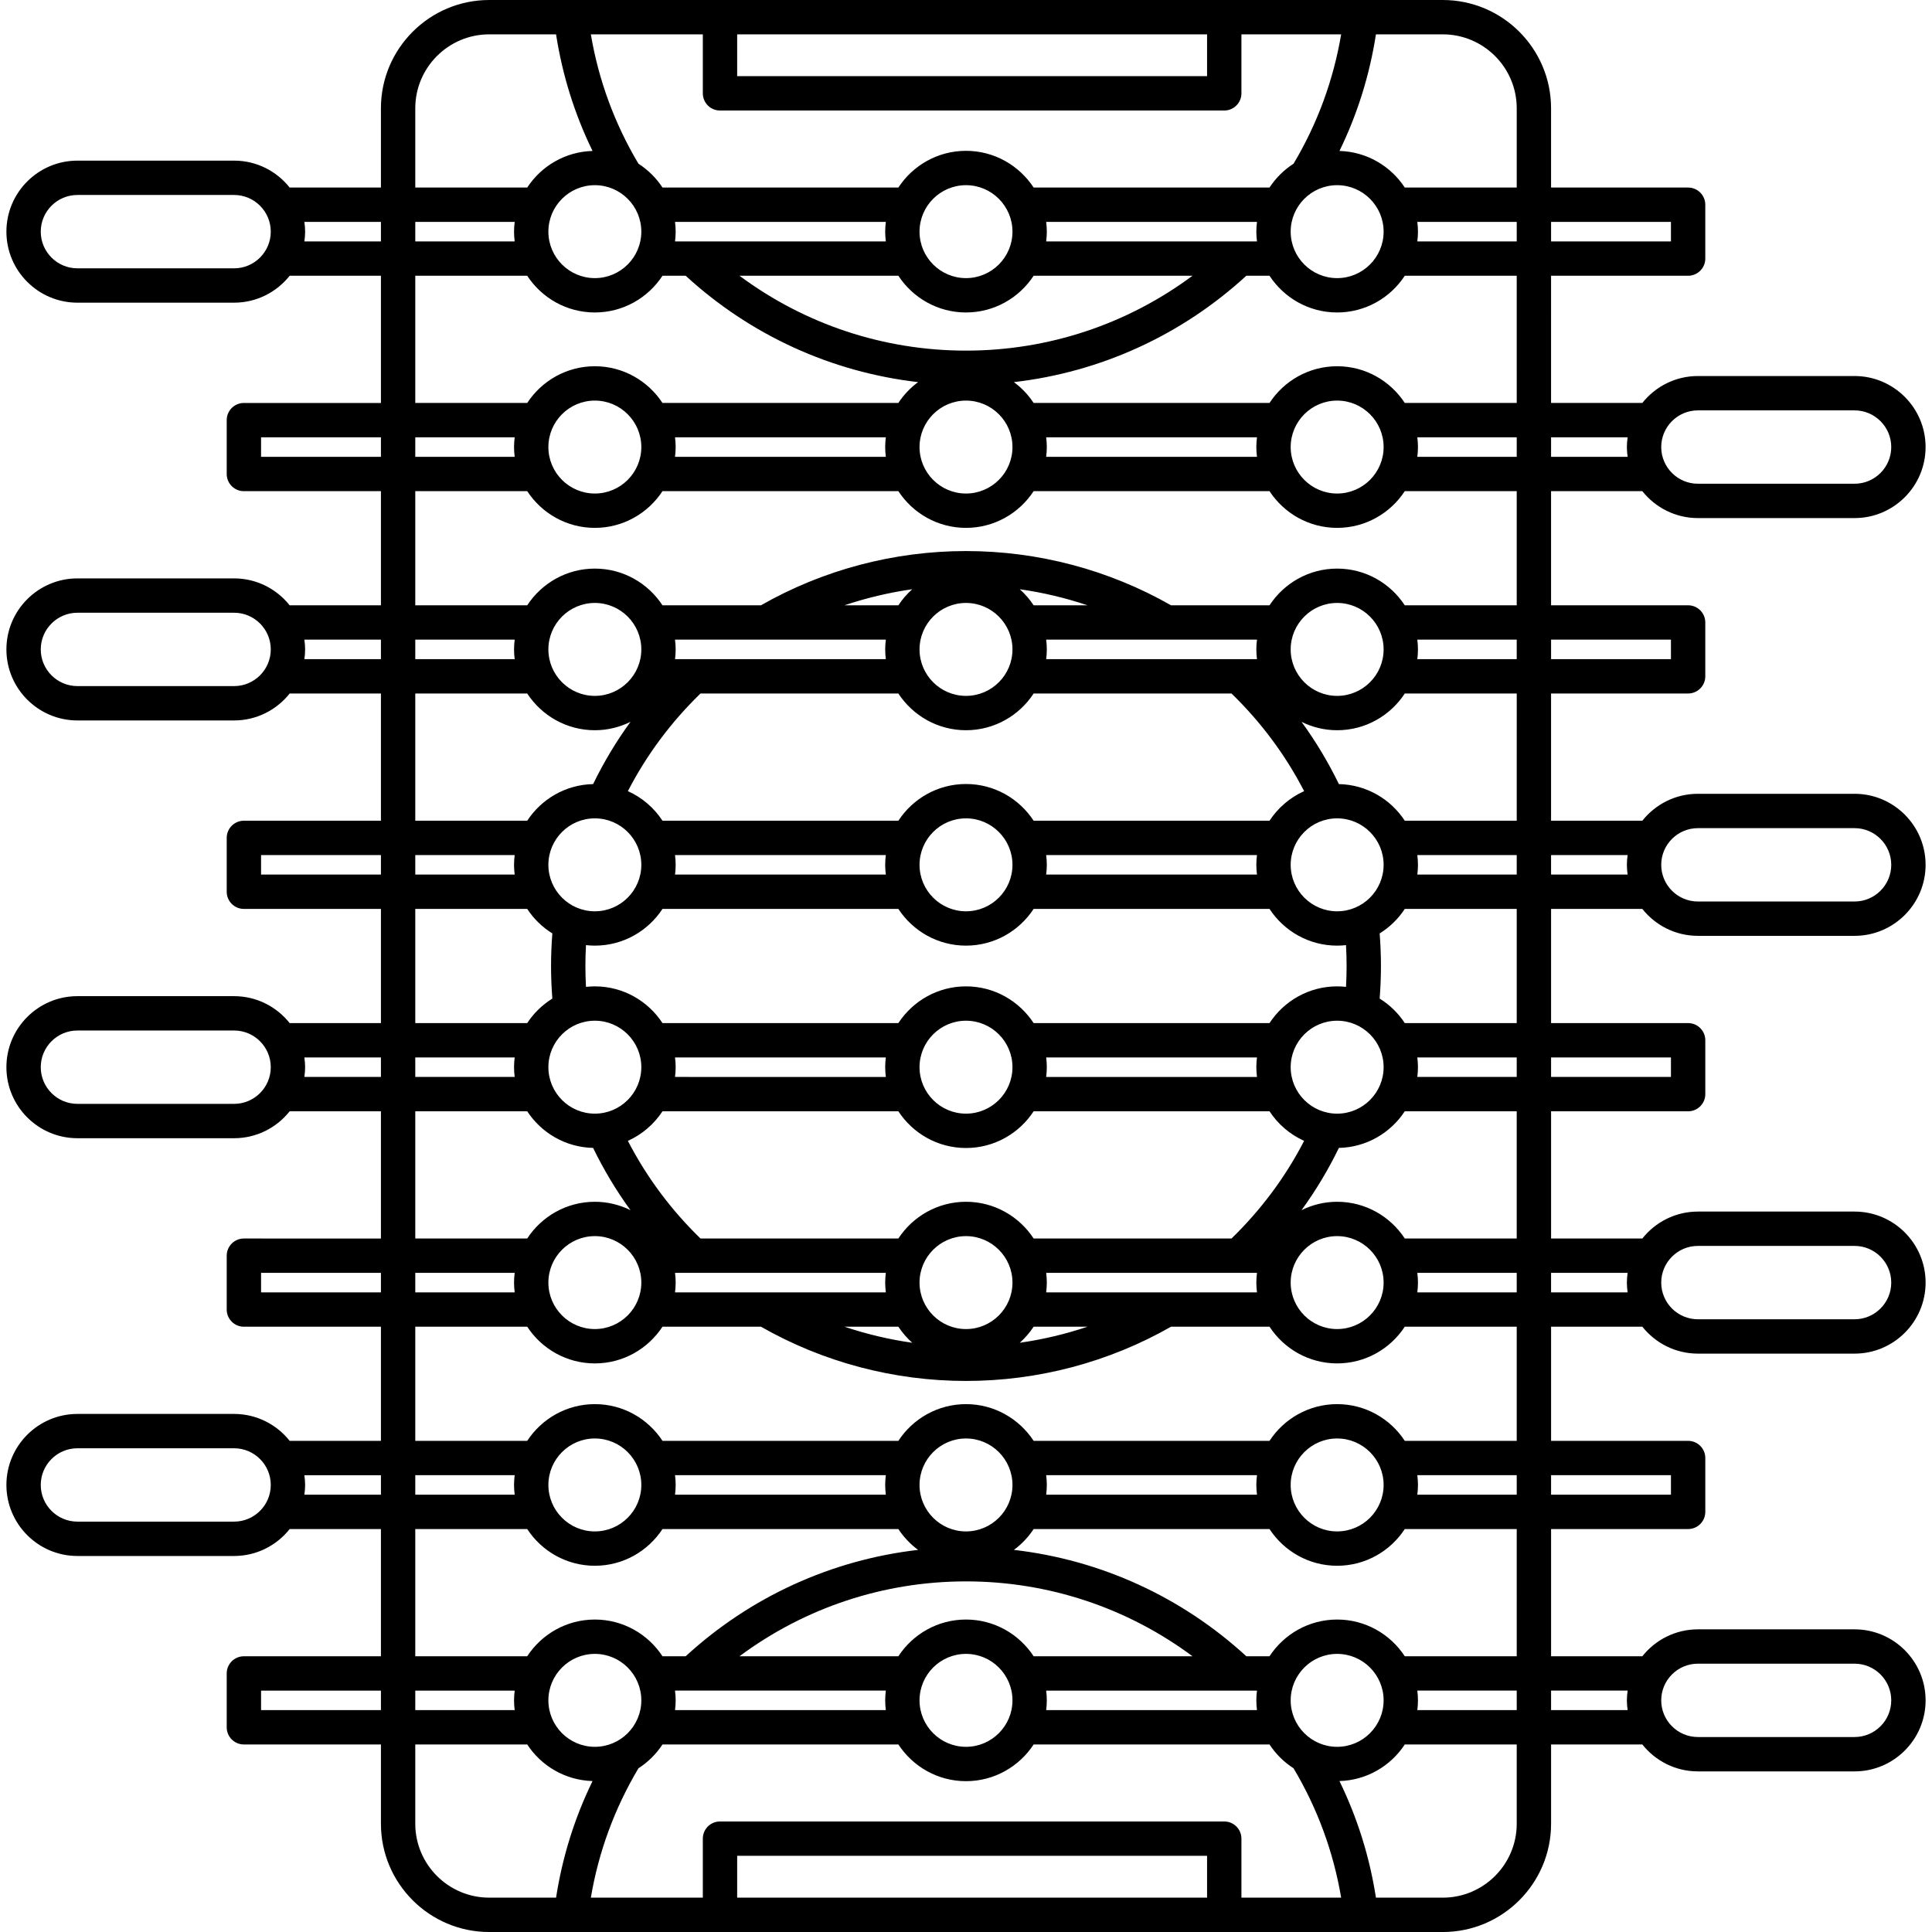 <?xml version="1.0" encoding="iso-8859-1"?>
<!-- Generator: Adobe Illustrator 18.0.0, SVG Export Plug-In . SVG Version: 6.00 Build 0)  -->
<!DOCTYPE svg PUBLIC "-//W3C//DTD SVG 1.1//EN" "http://www.w3.org/Graphics/SVG/1.1/DTD/svg11.dtd">
<svg version="1.1" id="Capa_1" xmlns="http://www.w3.org/2000/svg" xmlns:xlink="http://www.w3.org/1999/xlink" x="0px" y="0px"
	 viewBox="0 0 449.984 449.984" style="enable-background:new 0 0 449.984 449.984;" xml:space="preserve">
<path d="M382.514,211.695c3.033,3.816,7.704,6.274,12.947,6.274h36.488c9.122,0,16.543-7.421,16.543-16.543
	c0-9.121-7.421-16.542-16.543-16.542h-36.488c-5.239,0-9.908,2.455-12.942,6.268h-21.258v-29.629h31.919c2.209,0,4-1.791,4-4V144.98
	c0-2.209-1.791-4-4-4h-31.919v-26.584h21.255c3.033,3.814,7.703,6.271,12.944,6.271h36.488c9.122,0,16.543-7.421,16.543-16.543
	s-7.421-16.543-16.543-16.543h-36.488c-5.241,0-9.911,2.457-12.944,6.271h-21.255V64.225h31.919c2.209,0,4-1.791,4-4V47.683
	c0-2.209-1.791-4-4-4h-31.919v-18.46C361.262,11.314,349.947,0,336.039,0H113.944c-13.908,0-25.223,11.314-25.223,25.223v18.46
	H67.468c-3.033-3.814-7.703-6.271-12.944-6.271H18.035c-9.122,0-16.543,7.421-16.543,16.543c0,9.121,7.421,16.542,16.543,16.542
	h36.488c5.241,0,9.911-2.457,12.945-6.271h21.254v29.629H56.804c-2.209,0-4,1.791-4,4v12.543c0,2.209,1.791,4,4,4h31.918v26.584
	H67.465c-3.033-3.812-7.702-6.268-12.941-6.268H18.035c-9.122,0-16.543,7.421-16.543,16.543s7.421,16.543,16.543,16.543h36.488
	c5.243,0,9.914-2.459,12.947-6.275h21.251v29.629H56.804c-2.209,0-4,1.791-4,4v12.543c0,2.209,1.791,4,4,4h31.918v26.595H67.471
	c-3.033-3.817-7.705-6.275-12.947-6.275H18.035c-9.122,0-16.543,7.421-16.543,16.543s7.421,16.543,16.543,16.543h36.488
	c5.239,0,9.908-2.455,12.941-6.268h21.257v29.629H56.804c-2.209,0-4,1.791-4,4v12.543c0,2.209,1.791,4,4,4h31.918v26.584H67.468
	c-3.033-3.814-7.703-6.271-12.944-6.271H18.035c-9.122,0-16.543,7.421-16.543,16.543s7.421,16.543,16.543,16.543h36.488
	c5.241,0,9.911-2.457,12.944-6.271h21.254v29.628H56.804c-2.209,0-4,1.791-4,4v12.543c0,2.209,1.791,4,4,4h31.918v18.459
	c0,13.908,11.314,25.223,25.223,25.223h222.095c13.908,0,25.223-11.314,25.223-25.223v-18.459h21.255
	c3.033,3.814,7.703,6.271,12.944,6.271h36.488c9.122,0,16.543-7.421,16.543-16.543s-7.421-16.543-16.543-16.543h-36.488
	c-5.241,0-9.911,2.457-12.944,6.271h-21.255v-29.628h31.919c2.209,0,4-1.791,4-4v-12.543c0-2.209-1.791-4-4-4h-31.919v-26.584
	h21.258c3.033,3.812,7.702,6.268,12.941,6.268h36.488c9.122,0,16.543-7.421,16.543-16.543s-7.421-16.543-16.543-16.543h-36.488
	c-5.243,0-9.914,2.459-12.947,6.275h-21.252v-29.629h31.919c2.209,0,4-1.791,4-4V242.29c0-2.209-1.791-4-4-4h-31.919v-26.595
	H382.514z M395.461,192.885h36.488c4.711,0,8.543,3.832,8.543,8.542c0,4.711-3.832,8.543-8.543,8.543h-36.488
	c-4.711,0-8.543-3.832-8.543-8.543C386.918,196.717,390.75,192.885,395.461,192.885z M379.093,199.152
	c-0.103,0.746-0.175,1.501-0.175,2.274c0,0.771,0.072,1.525,0.174,2.269h-17.831v-4.543H379.093z M330.108,199.152h23.153v4.543
	h-23.152c0.09-0.745,0.15-1.499,0.15-2.269C330.26,200.656,330.199,199.9,330.108,199.152z M353.262,191.152h-26.074
	c-3.294-5.032-8.926-8.39-15.343-8.528c-2.485-5.102-5.386-9.947-8.705-14.498c2.507,1.238,5.317,1.953,8.297,1.953
	c6.591,0,12.392-3.412,15.756-8.556h26.07V191.152z M313.638,224.992c0,1.606-0.047,3.231-0.136,4.861
	c-0.679-0.075-1.367-0.119-2.065-0.119c-6.591,0-12.392,3.412-15.756,8.556h-54.933c-3.364-5.144-9.165-8.556-15.756-8.556
	s-12.392,3.412-15.756,8.556h-54.933c-3.364-5.144-9.165-8.556-15.756-8.556c-0.699,0-1.386,0.045-2.065,0.119
	c-0.09-1.633-0.137-3.258-0.137-4.862c0-1.603,0.047-3.228,0.137-4.861c0.679,0.075,1.367,0.119,2.065,0.119
	c6.591,0,12.392-3.412,15.755-8.556h54.933c3.364,5.144,9.165,8.556,15.755,8.556s12.392-3.412,15.755-8.556h54.933
	c3.364,5.144,9.165,8.556,15.755,8.556c0.698,0,1.386-0.045,2.065-0.119C313.591,221.762,313.638,223.386,313.638,224.992z
	 M292.765,301.005h-49.101c0.091-0.748,0.151-1.504,0.151-2.275c0-0.769-0.06-1.523-0.15-2.268h49.098
	c-0.09,0.745-0.15,1.499-0.15,2.268C292.613,299.501,292.674,300.257,292.765,301.005z M157.221,296.462h49.098
	c-0.09,0.745-0.15,1.499-0.15,2.268c0,0.771,0.061,1.528,0.151,2.275H157.22c0.091-0.748,0.151-1.504,0.151-2.275
	C157.371,297.961,157.311,297.207,157.221,296.462z M209.241,309.005c0.908,1.387,1.998,2.638,3.229,3.739
	c-5.374-0.764-10.656-2.015-15.78-3.739H209.241z M224.992,309.553c-5.968,0-10.823-4.855-10.823-10.823s4.855-10.823,10.823-10.823
	s10.823,4.855,10.823,10.823S230.96,309.553,224.992,309.553z M240.743,309.005h12.551c-5.124,1.724-10.406,2.975-15.78,3.739
	C238.745,311.643,239.835,310.391,240.743,309.005z M286.833,288.462h-46.085c-3.364-5.144-9.165-8.556-15.756-8.556
	s-12.392,3.412-15.756,8.556h-46.085c-6.866-6.671-12.548-14.292-16.912-22.742c3.299-1.485,6.094-3.886,8.059-6.886h54.942
	c3.364,5.139,9.163,8.548,15.751,8.548s12.387-3.408,15.751-8.548h54.942c1.964,3,4.76,5.402,8.059,6.886
	C299.38,274.169,293.699,281.791,286.833,288.462z M138.548,237.734c5.968,0,10.823,4.855,10.823,10.823
	s-4.855,10.823-10.823,10.823s-10.823-4.855-10.823-10.823S132.58,237.734,138.548,237.734z M157.221,246.29h49.098
	c-0.09,0.745-0.15,1.499-0.15,2.268c0,0.771,0.061,1.528,0.151,2.275H157.22c0.091-0.748,0.151-1.504,0.151-2.275
	C157.371,247.789,157.311,247.035,157.221,246.29z M214.169,248.558c0-5.968,4.855-10.823,10.823-10.823s10.823,4.855,10.823,10.823
	s-4.855,10.823-10.823,10.823S214.169,254.525,214.169,248.558z M243.665,246.29h49.098c-0.09,0.745-0.15,1.499-0.15,2.268
	c0,0.771,0.061,1.528,0.151,2.275h-49.101c0.091-0.748,0.151-1.504,0.151-2.275C243.815,247.789,243.755,247.035,243.665,246.29z
	 M311.437,259.381c-5.968,0-10.823-4.855-10.823-10.823s4.855-10.823,10.823-10.823s10.823,4.855,10.823,10.823
	S317.404,259.381,311.437,259.381z M157.22,148.98h49.101c-0.091,0.748-0.151,1.504-0.151,2.275c0,0.769,0.06,1.523,0.15,2.268
	h-49.098c0.09-0.745,0.15-1.499,0.15-2.268C157.371,150.484,157.31,149.728,157.22,148.98z M292.764,153.523h-49.098
	c0.09-0.745,0.15-1.499,0.15-2.268c0-0.771-0.061-1.528-0.151-2.275h49.101c-0.091,0.748-0.151,1.504-0.151,2.275
	C292.613,152.025,292.674,152.779,292.764,153.523z M240.743,140.98c-0.908-1.387-1.998-2.638-3.229-3.739
	c5.374,0.764,10.658,2.015,15.782,3.739H240.743z M224.992,140.433c5.968,0,10.823,4.855,10.823,10.823s-4.855,10.823-10.823,10.823
	s-10.823-4.855-10.823-10.823S219.024,140.433,224.992,140.433z M209.241,140.98h-12.553c5.124-1.724,10.407-2.975,15.782-3.739
	C211.239,138.343,210.149,139.594,209.241,140.98z M163.152,161.523h46.085c3.364,5.144,9.165,8.556,15.756,8.556
	s12.392-3.412,15.756-8.556h46.085c6.866,6.671,12.547,14.292,16.911,22.742c-3.299,1.485-6.095,3.886-8.059,6.887h-54.941
	c-3.364-5.14-9.163-8.549-15.751-8.549s-12.387,3.409-15.751,8.549h-54.941c-1.964-3.001-4.76-5.402-8.059-6.887
	C150.604,175.815,156.286,168.194,163.152,161.523z M292.764,203.695h-49.099c0.09-0.745,0.15-1.499,0.15-2.269
	c0-0.771-0.061-1.527-0.151-2.274h49.101c-0.091,0.747-0.151,1.503-0.151,2.274C292.613,202.196,292.674,202.95,292.764,203.695z
	 M235.815,201.427c0,5.969-4.855,10.824-10.823,10.824s-10.823-4.855-10.823-10.824c0-5.968,4.855-10.823,10.823-10.823
	S235.815,195.459,235.815,201.427z M206.319,203.695h-49.099c0.09-0.745,0.15-1.499,0.15-2.269c0-0.771-0.061-1.527-0.151-2.274
	h49.101c-0.091,0.747-0.151,1.503-0.151,2.274C206.169,202.196,206.229,202.95,206.319,203.695z M138.548,190.604
	c5.968,0,10.823,4.855,10.823,10.823c0,5.969-4.855,10.824-10.823,10.824s-10.823-4.855-10.823-10.824
	C127.725,195.459,132.58,190.604,138.548,190.604z M311.437,212.251c-5.968,0-10.823-4.855-10.823-10.824
	c0-5.968,4.855-10.823,10.823-10.823s10.823,4.855,10.823,10.823C322.26,207.396,317.404,212.251,311.437,212.251z M300.613,151.256
	c0-5.968,4.855-10.823,10.823-10.823s10.823,4.855,10.823,10.823s-4.855,10.823-10.823,10.823S300.613,157.224,300.613,151.256z
	 M330.108,148.98h23.153v4.543h-23.152c0.09-0.745,0.15-1.499,0.15-2.268C330.26,150.484,330.199,149.728,330.108,148.98z
	 M389.181,148.98v4.543h-27.919v-4.543H389.181z M395.461,95.582h36.488c4.711,0,8.543,3.832,8.543,8.543s-3.832,8.543-8.543,8.543
	h-36.488c-4.711,0-8.543-3.832-8.543-8.543S390.75,95.582,395.461,95.582z M379.093,101.854c-0.103,0.745-0.175,1.499-0.175,2.271
	s0.072,1.527,0.175,2.271h-17.831v-4.543H379.093z M330.109,101.854h23.153v4.543h-23.153c0.09-0.746,0.151-1.501,0.151-2.271
	S330.199,102.6,330.109,101.854z M353.262,93.854H327.19c-3.364-5.141-9.164-8.552-15.753-8.552s-12.389,3.41-15.753,8.552h-54.938
	c-1.231-1.881-2.793-3.52-4.597-4.854c20.165-2.321,39.025-10.903,54.136-24.775h5.398c3.364,5.142,9.164,8.553,15.754,8.553
	s12.39-3.411,15.754-8.553h26.071V93.854z M322.26,104.125c0,5.968-4.855,10.823-10.823,10.823s-10.823-4.855-10.823-10.823
	s4.855-10.823,10.823-10.823S322.26,98.157,322.26,104.125z M292.764,106.396h-49.1c0.09-0.746,0.151-1.501,0.151-2.271
	s-0.061-1.525-0.151-2.271h49.1c-0.09,0.746-0.151,1.501-0.151,2.271S292.674,105.65,292.764,106.396z M224.992,93.302
	c5.968,0,10.823,4.855,10.823,10.823s-4.855,10.823-10.823,10.823s-10.823-4.855-10.823-10.823S219.024,93.302,224.992,93.302z
	 M149.371,53.954c0,5.968-4.855,10.823-10.823,10.823s-10.823-4.855-10.823-10.823c0-5.969,4.855-10.824,10.823-10.824
	S149.371,47.985,149.371,53.954z M148.698,38.126c-5.553-9.329-9.275-19.44-11.084-30.126h26.081v13.741c0,2.209,1.791,4,4,4
	h117.446c2.209,0,4-1.791,4-4V8h23.23c-1.81,10.686-5.531,20.797-11.084,30.126c-2.236,1.439-4.148,3.332-5.604,5.557h-54.937
	c-3.364-5.142-9.164-8.553-15.754-8.553s-12.39,3.411-15.754,8.553h-54.937C152.846,41.458,150.934,39.565,148.698,38.126z
	 M171.694,8h109.446v9.741H171.694V8z M311.437,43.13c5.968,0,10.823,4.855,10.823,10.824c0,5.968-4.855,10.823-10.823,10.823
	s-10.823-4.855-10.823-10.823C300.613,47.985,305.469,43.13,311.437,43.13z M292.764,56.225h-49.099
	c0.09-0.746,0.151-1.501,0.151-2.271c0-0.77-0.061-1.525-0.151-2.271h49.1c-0.09,0.746-0.151,1.501-0.151,2.271
	C292.613,54.724,292.674,55.479,292.764,56.225z M235.815,53.954c0,5.968-4.855,10.823-10.823,10.823s-10.823-4.855-10.823-10.823
	c0-5.969,4.855-10.824,10.823-10.824S235.815,47.985,235.815,53.954z M157.22,51.683h49.1c-0.09,0.746-0.151,1.501-0.151,2.271
	c0,0.77,0.06,1.525,0.151,2.271H157.22c0.09-0.746,0.151-1.501,0.151-2.271C157.371,53.184,157.311,52.429,157.22,51.683z
	 M209.238,64.225c3.364,5.142,9.164,8.553,15.754,8.553s12.39-3.411,15.754-8.553h37.002
	c-15.199,11.296-33.569,17.439-52.756,17.439c-19.188,0-37.557-6.144-52.756-17.439H209.238z M330.109,51.683h23.153v4.542h-23.153
	c0.09-0.746,0.151-1.501,0.151-2.271C330.26,53.184,330.199,52.429,330.109,51.683z M389.181,51.683v4.542h-27.919v-4.542H389.181z
	 M353.262,25.223v18.46H327.19c-3.271-5-8.85-8.344-15.215-8.525c4.177-8.566,7.023-17.658,8.496-27.157h15.568
	C345.536,8,353.262,15.726,353.262,25.223z M96.722,25.223C96.722,15.726,104.447,8,113.944,8h15.569
	c1.473,9.499,4.319,18.591,8.496,27.157c-6.365,0.181-11.944,3.525-15.215,8.525H96.722V25.223z M119.875,56.225H96.722v-4.542
	h23.154c-0.09,0.746-0.151,1.501-0.151,2.271C119.725,54.724,119.785,55.479,119.875,56.225z M54.523,62.496H18.035
	c-4.711,0-8.543-3.832-8.543-8.542c0-4.711,3.832-8.543,8.543-8.543h36.488c4.711,0,8.543,3.832,8.543,8.543
	C63.066,58.664,59.234,62.496,54.523,62.496z M70.892,56.225c0.103-0.744,0.175-1.498,0.175-2.271c0-0.772-0.072-1.527-0.175-2.271
	h17.83v4.542H70.892z M96.722,64.225h26.072c3.364,5.142,9.164,8.553,15.754,8.553s12.39-3.411,15.754-8.553h5.398
	c15.111,13.872,33.97,22.453,54.136,24.775c-1.804,1.334-3.366,2.973-4.597,4.854h-54.938c-3.364-5.141-9.164-8.552-15.753-8.552
	s-12.389,3.41-15.753,8.552H96.722V64.225z M206.32,106.396h-49.1c0.09-0.746,0.151-1.501,0.151-2.271s-0.061-1.525-0.151-2.271
	h49.1c-0.09,0.746-0.151,1.501-0.151,2.271S206.229,105.65,206.32,106.396z M149.371,104.125c0,5.968-4.855,10.823-10.823,10.823
	s-10.823-4.855-10.823-10.823s4.855-10.823,10.823-10.823S149.371,98.157,149.371,104.125z M119.875,106.396H96.722v-4.543h23.154
	c-0.09,0.746-0.151,1.501-0.151,2.271S119.785,105.65,119.875,106.396z M60.804,106.396v-4.543h27.918v4.543H60.804z
	 M96.722,114.396h26.073c3.364,5.141,9.164,8.552,15.753,8.552s12.389-3.41,15.753-8.552h54.938
	c3.364,5.141,9.164,8.552,15.753,8.552s12.389-3.41,15.753-8.552h54.938c3.364,5.141,9.164,8.552,15.753,8.552
	s12.389-3.41,15.753-8.552h26.072v26.584h-26.074c-3.364-5.139-9.163-8.548-15.751-8.548s-12.387,3.408-15.751,8.548h-22.939
	c-14.473-8.262-30.956-12.634-47.754-12.634s-33.281,4.372-47.754,12.634h-22.939c-3.364-5.139-9.163-8.548-15.751-8.548
	s-12.387,3.408-15.751,8.548H96.722V114.396z M149.371,151.256c0,5.968-4.855,10.823-10.823,10.823s-10.823-4.855-10.823-10.823
	s4.855-10.823,10.823-10.823S149.371,145.288,149.371,151.256z M119.875,153.523H96.722v-4.543h23.154
	c-0.091,0.748-0.151,1.504-0.151,2.275C119.725,152.025,119.785,152.779,119.875,153.523z M54.523,159.799H18.035
	c-4.711,0-8.543-3.832-8.543-8.543s3.832-8.543,8.543-8.543h36.488c4.711,0,8.543,3.832,8.543,8.543S59.234,159.799,54.523,159.799z
	 M70.892,153.523c0.103-0.743,0.174-1.496,0.174-2.268c0-0.774-0.072-1.53-0.175-2.275h17.831v4.543H70.892z M96.722,161.523h26.071
	c3.364,5.144,9.165,8.556,15.756,8.556c2.98,0,5.79-0.715,8.297-1.953c-3.319,4.551-6.219,9.396-8.705,14.498
	c-6.418,0.139-12.049,3.496-15.343,8.528H96.722V161.523z M119.875,203.695H96.722v-4.543h23.154
	c-0.091,0.747-0.151,1.503-0.151,2.274C119.725,202.196,119.785,202.95,119.875,203.695z M60.804,203.695v-4.543h27.918v4.543
	H60.804z M96.722,211.695h26.071c1.508,2.307,3.511,4.253,5.853,5.71c-0.198,2.547-0.3,5.088-0.3,7.587s0.102,5.041,0.3,7.588
	c-2.342,1.457-4.345,3.404-5.853,5.71H96.722V211.695z M119.876,250.833H96.722v-4.543h23.153c-0.09,0.745-0.15,1.499-0.15,2.268
	C119.725,249.329,119.785,250.085,119.876,250.833z M54.523,257.101H18.035c-4.711,0-8.543-3.832-8.543-8.543
	s3.832-8.543,8.543-8.543h36.488c4.711,0,8.543,3.832,8.543,8.543S59.234,257.101,54.523,257.101z M70.891,250.833
	c0.103-0.746,0.175-1.501,0.175-2.275c0-0.771-0.072-1.524-0.174-2.268h17.829v4.543H70.891z M96.722,258.833h26.075
	c3.294,5.032,8.925,8.388,15.342,8.527c2.485,5.102,5.386,9.947,8.705,14.499c-2.507-1.238-5.317-1.953-8.297-1.953
	c-6.591,0-12.392,3.412-15.756,8.556H96.722V258.833z M149.371,298.729c0,5.968-4.855,10.823-10.823,10.823
	s-10.823-4.855-10.823-10.823s4.855-10.823,10.823-10.823S149.371,292.762,149.371,298.729z M119.876,301.005H96.722v-4.543h23.153
	c-0.09,0.745-0.15,1.499-0.15,2.268C119.725,299.501,119.785,300.257,119.876,301.005z M60.804,301.005v-4.543h27.918v4.543H60.804z
	 M54.523,354.403H18.035c-4.711,0-8.543-3.832-8.543-8.543s3.832-8.543,8.543-8.543h36.488c4.711,0,8.543,3.832,8.543,8.543
	S59.234,354.403,54.523,354.403z M70.892,348.132c0.103-0.745,0.175-1.499,0.175-2.271s-0.072-1.527-0.175-2.271h17.83v4.543H70.892
	z M119.875,348.132H96.722v-4.543h23.154c-0.09,0.746-0.151,1.501-0.151,2.271S119.785,347.386,119.875,348.132z M96.722,356.132
	h26.073c3.364,5.141,9.164,8.552,15.753,8.552s12.389-3.41,15.753-8.552h54.938c1.231,1.881,2.793,3.52,4.597,4.854
	c-20.166,2.321-39.025,10.903-54.136,24.774h-5.399c-3.364-5.141-9.164-8.552-15.753-8.552s-12.389,3.41-15.753,8.552H96.722
	V356.132z M127.725,345.86c0-5.968,4.855-10.823,10.823-10.823s10.823,4.855,10.823,10.823s-4.855,10.823-10.823,10.823
	S127.725,351.828,127.725,345.86z M157.22,343.589h49.1c-0.09,0.746-0.151,1.501-0.151,2.271s0.061,1.525,0.151,2.271h-49.1
	c0.09-0.746,0.151-1.501,0.151-2.271S157.311,344.335,157.22,343.589z M224.992,356.684c-5.968,0-10.823-4.855-10.823-10.823
	s4.855-10.823,10.823-10.823s10.823,4.855,10.823,10.823S230.96,356.684,224.992,356.684z M300.613,396.031
	c0-5.968,4.855-10.823,10.823-10.823s10.823,4.855,10.823,10.823s-4.855,10.823-10.823,10.823S300.613,401.999,300.613,396.031z
	 M301.286,411.858c5.554,9.33,9.275,19.44,11.085,30.126h-23.23v-13.742c0-2.209-1.791-4-4-4H167.694c-2.209,0-4,1.791-4,4v13.742
	h-26.081c1.81-10.687,5.532-20.797,11.085-30.126c2.235-1.439,4.147-3.331,5.602-5.555h54.938c3.364,5.142,9.164,8.552,15.753,8.552
	s12.389-3.41,15.753-8.552h54.938C297.138,408.527,299.05,410.419,301.286,411.858z M281.141,441.984H171.694v-9.742h109.446
	V441.984z M138.548,406.854c-5.968,0-10.823-4.855-10.823-10.823s4.855-10.823,10.823-10.823s10.823,4.855,10.823,10.823
	S144.516,406.854,138.548,406.854z M157.22,393.76h49.1c-0.09,0.746-0.151,1.501-0.151,2.271s0.061,1.525,0.151,2.271h-49.1
	c0.09-0.746,0.151-1.501,0.151-2.271S157.311,394.506,157.22,393.76z M214.169,396.031c0-5.968,4.855-10.823,10.823-10.823
	s10.823,4.855,10.823,10.823s-4.855,10.823-10.823,10.823S214.169,401.999,214.169,396.031z M292.764,398.303h-49.1
	c0.09-0.746,0.151-1.501,0.151-2.271s-0.061-1.525-0.151-2.271h49.1c-0.09,0.746-0.151,1.501-0.151,2.271
	S292.674,397.557,292.764,398.303z M240.745,385.76c-3.364-5.141-9.164-8.552-15.753-8.552s-12.389,3.41-15.753,8.552h-37.003
	c15.199-11.295,33.568-17.438,52.756-17.438c19.187,0,37.556,6.143,52.756,17.438H240.745z M119.875,398.303H96.722v-4.543h23.154
	c-0.09,0.746-0.151,1.501-0.151,2.271S119.785,397.557,119.875,398.303z M60.804,398.303v-4.543h27.918v4.543H60.804z
	 M96.722,424.762v-18.459h26.073c3.271,5,8.85,8.343,15.215,8.524c-4.177,8.566-7.023,17.658-8.496,27.157h-15.569
	C104.447,441.984,96.722,434.259,96.722,424.762z M353.262,424.762c0,9.497-7.726,17.223-17.223,17.223h-15.568
	c-1.473-9.499-4.319-18.591-8.496-27.157c6.365-0.181,11.944-3.525,15.215-8.524h26.072V424.762z M330.109,393.76h23.153v4.543
	h-23.153c0.09-0.746,0.151-1.501,0.151-2.271S330.199,394.506,330.109,393.76z M395.461,387.488h36.488
	c4.711,0,8.543,3.832,8.543,8.543s-3.832,8.543-8.543,8.543h-36.488c-4.711,0-8.543-3.832-8.543-8.543
	S390.75,387.488,395.461,387.488z M379.093,393.76c-0.103,0.745-0.175,1.499-0.175,2.271s0.072,1.527,0.175,2.271h-17.831v-4.543
	H379.093z M353.262,385.76H327.19c-3.364-5.141-9.164-8.552-15.753-8.552s-12.389,3.41-15.753,8.552h-5.399
	c-15.112-13.871-33.971-22.452-54.136-24.774c1.804-1.334,3.366-2.973,4.597-4.854h54.938c3.364,5.141,9.164,8.552,15.753,8.552
	s12.389-3.41,15.753-8.552h26.072V385.76z M243.665,343.589h49.1c-0.09,0.746-0.151,1.501-0.151,2.271s0.061,1.525,0.151,2.271
	h-49.1c0.09-0.746,0.151-1.501,0.151-2.271S243.755,344.335,243.665,343.589z M300.613,345.86c0-5.968,4.855-10.823,10.823-10.823
	s10.823,4.855,10.823,10.823s-4.855,10.823-10.823,10.823S300.613,351.828,300.613,345.86z M330.109,343.589h23.153v4.543h-23.153
	c0.09-0.746,0.151-1.501,0.151-2.271S330.199,344.335,330.109,343.589z M389.181,343.589v4.543h-27.919v-4.543H389.181z
	 M353.262,335.589H327.19c-3.364-5.141-9.164-8.552-15.753-8.552s-12.389,3.41-15.753,8.552h-54.938
	c-3.364-5.141-9.164-8.552-15.753-8.552s-12.389,3.41-15.753,8.552h-54.938c-3.364-5.141-9.164-8.552-15.753-8.552
	s-12.389,3.41-15.753,8.552H96.722v-26.584h26.075c3.364,5.139,9.163,8.548,15.751,8.548s12.387-3.408,15.751-8.548h22.939
	c14.475,8.262,30.958,12.634,47.754,12.634s33.279-4.372,47.754-12.634h22.939c3.364,5.139,9.163,8.548,15.751,8.548
	s12.387-3.408,15.751-8.548h26.074V335.589z M300.613,298.729c0-5.968,4.855-10.823,10.823-10.823s10.823,4.855,10.823,10.823
	s-4.855,10.823-10.823,10.823S300.613,304.697,300.613,298.729z M330.109,296.462h23.152v4.543h-23.153
	c0.091-0.748,0.151-1.504,0.151-2.275C330.26,297.961,330.199,297.207,330.109,296.462z M395.461,290.187h36.488
	c4.711,0,8.543,3.832,8.543,8.543s-3.832,8.543-8.543,8.543h-36.488c-4.711,0-8.543-3.832-8.543-8.543
	S390.75,290.187,395.461,290.187z M379.092,296.462c-0.103,0.743-0.174,1.496-0.174,2.268c0,0.774,0.072,1.53,0.175,2.275h-17.832
	v-4.543H379.092z M353.262,288.462h-26.07c-3.364-5.144-9.165-8.556-15.756-8.556c-2.98,0-5.79,0.715-8.297,1.953
	c3.319-4.552,6.22-9.397,8.705-14.499c6.417-0.139,12.048-3.495,15.342-8.527h26.074V288.462z M330.109,246.29h23.152v4.543h-23.153
	c0.091-0.748,0.151-1.504,0.151-2.275C330.26,247.789,330.199,247.035,330.109,246.29z M389.181,246.29v4.543h-27.919v-4.543
	H389.181z M353.262,238.29h-26.07c-1.509-2.307-3.511-4.254-5.854-5.711c0.198-2.542,0.3-5.084,0.3-7.587s-0.102-5.045-0.3-7.586
	c2.343-1.457,4.345-3.404,5.854-5.711h26.07V238.29z"/>
<g>
</g>
<g>
</g>
<g>
</g>
<g>
</g>
<g>
</g>
<g>
</g>
<g>
</g>
<g>
</g>
<g>
</g>
<g>
</g>
<g>
</g>
<g>
</g>
<g>
</g>
<g>
</g>
<g>
</g>
</svg>
